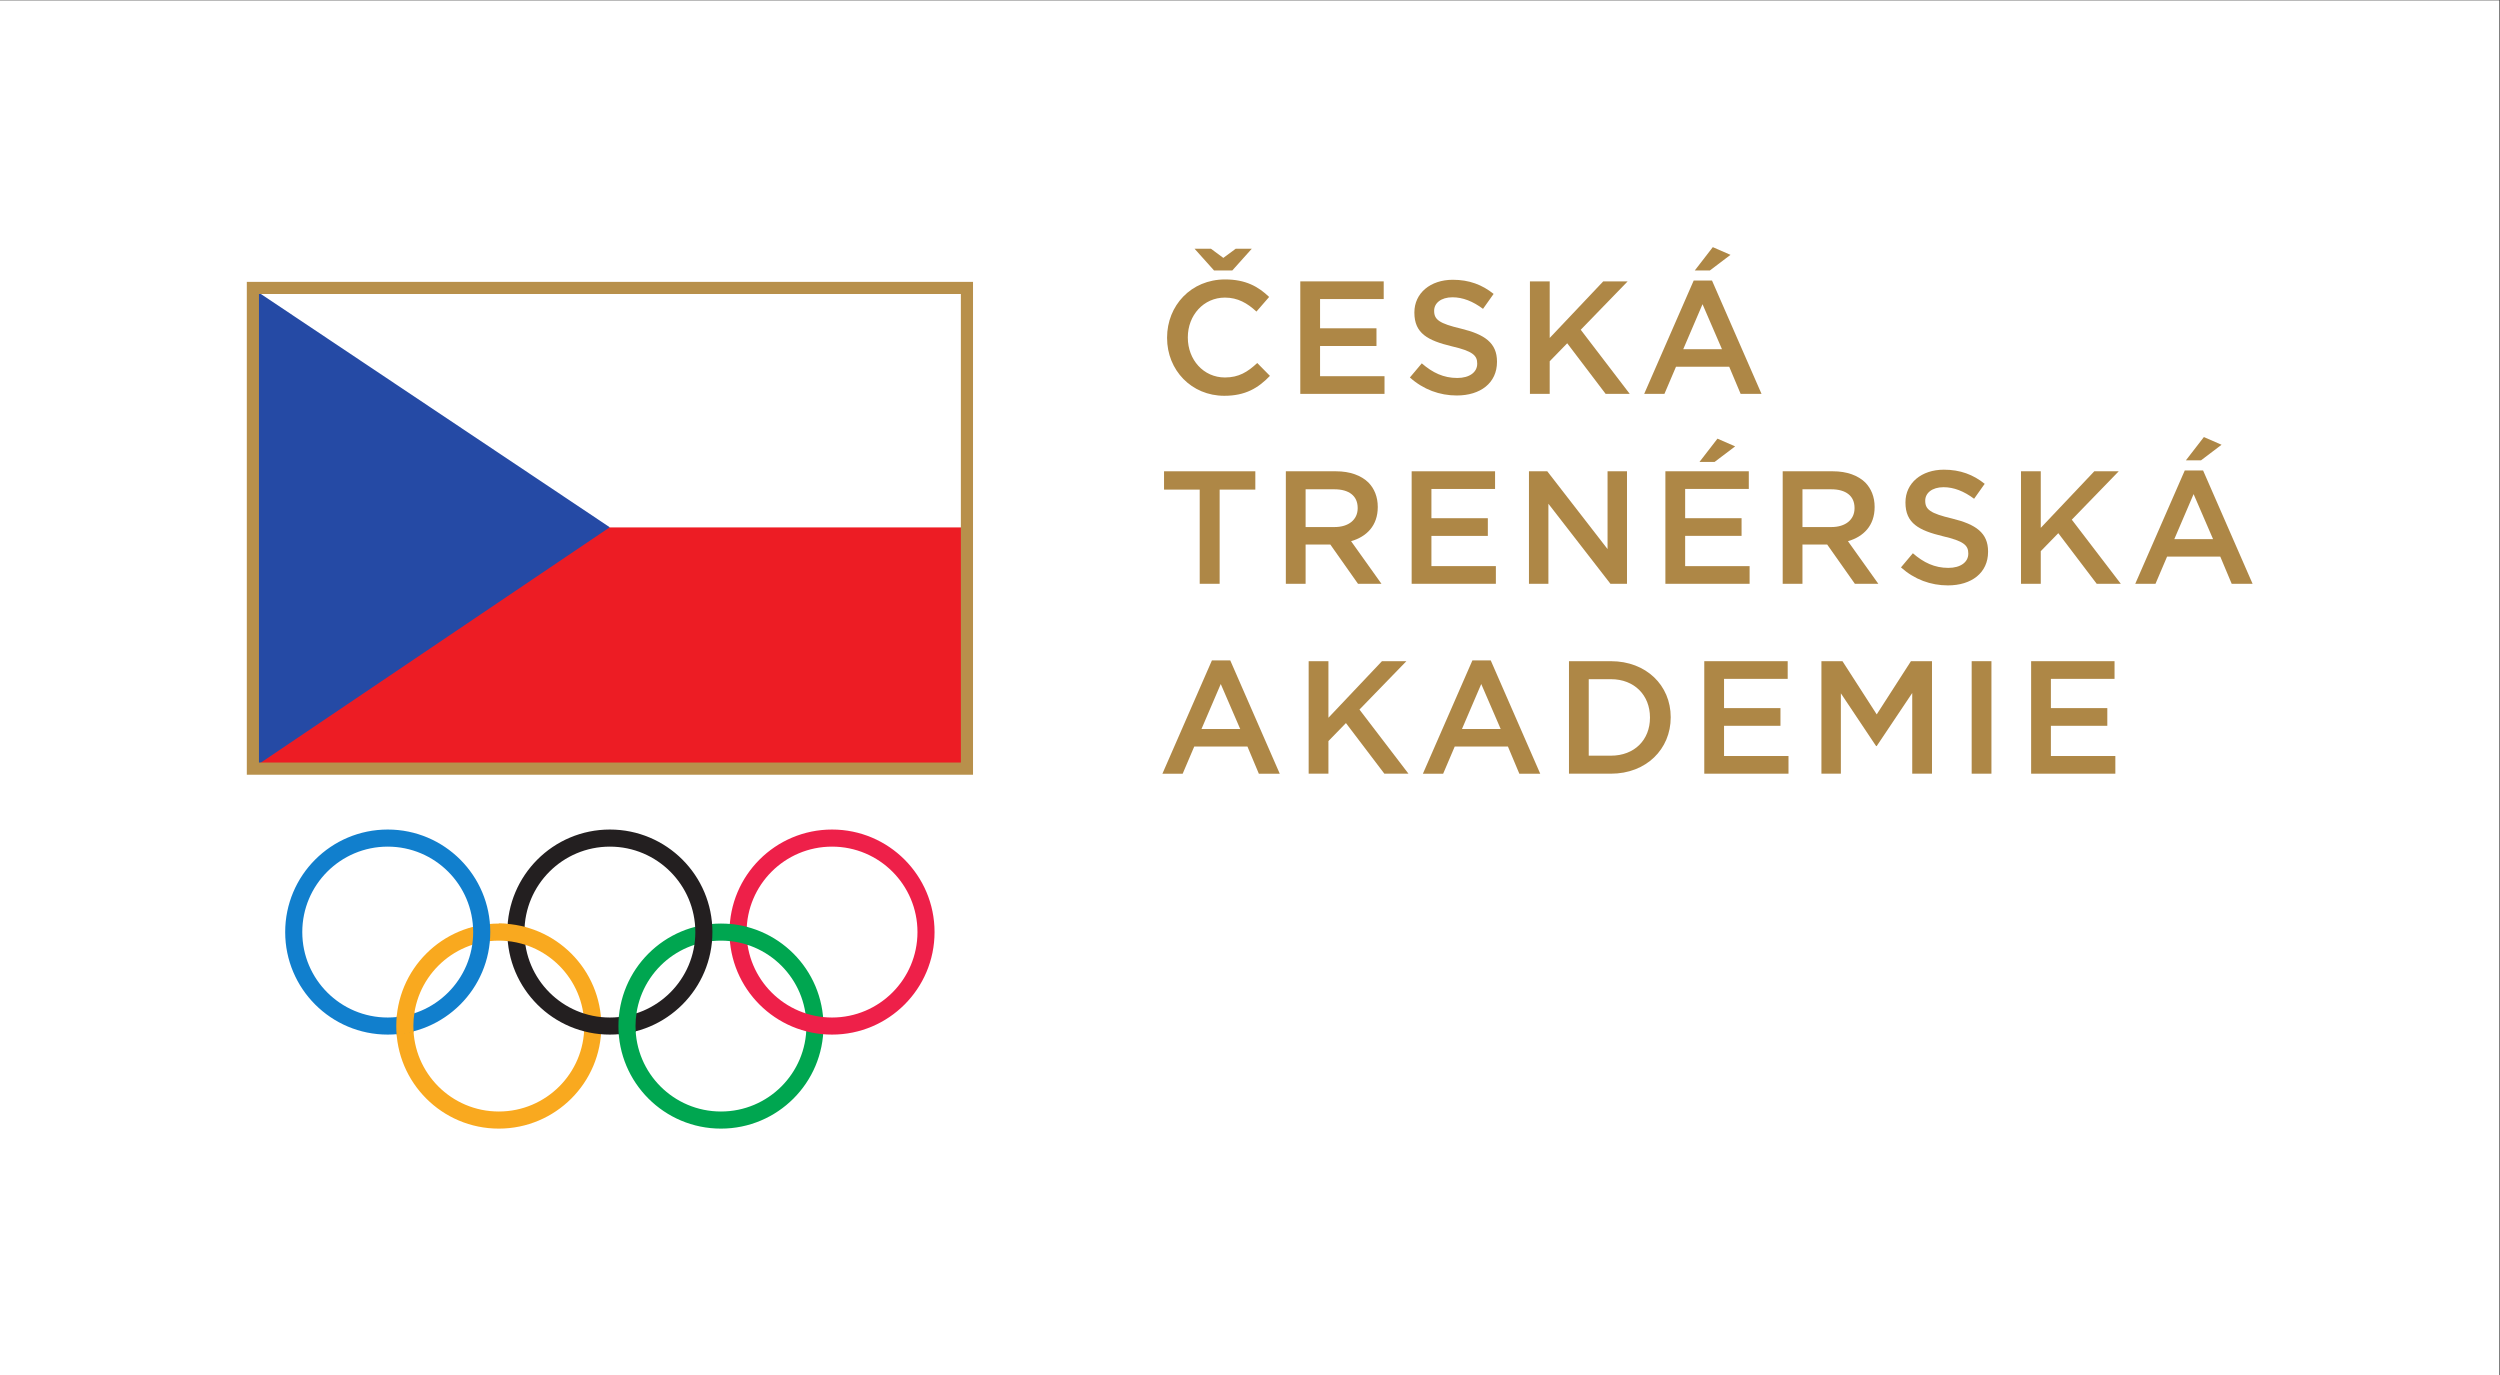 <?xml version="1.0" encoding="UTF-8" standalone="no"?>
<svg
   xmlns:dc="http://purl.org/dc/elements/1.1/"
   xmlns:cc="http://creativecommons.org/ns#"
   xmlns:rdf="http://www.w3.org/1999/02/22-rdf-syntax-ns#"
   xmlns:svg="http://www.w3.org/2000/svg"
   xmlns="http://www.w3.org/2000/svg"
   viewBox="0 0 228.12 125.505"
   height="125.505"
   width="228.12"
   xml:space="preserve"
   id="svg2"
   version="1.1"><rect x="0" y="0" width="228.12" height="125.505" fill="#333333" stroke="none"/><defs
     id="defs6"><clipPath
       id="clipPath30"
       clipPathUnits="userSpaceOnUse"><path
         id="path28"
         d="M 0,94.129 H 171.09 V 0 H 0 Z" /></clipPath></defs><g
     transform="matrix(1.333,0,0,-1.333,0,125.505)"
     id="g10"><path
       id="path12"
       style="fill:#ffffff;fill-opacity:1;fill-rule:nonzero;stroke:none"
       d="M 0,0 H 171.09 V 94.129 H 0 Z" /><path
       id="path14"
       style="fill:#ffffff;fill-opacity:1;fill-rule:nonzero;stroke:none"
       d="M 17.31,41.537 H 66.19 V 74.441 H 17.31 Z" /><path
       id="path16"
       style="fill:#ed1c24;fill-opacity:1;fill-rule:nonzero;stroke:none"
       d="M 17.506,41.746 H 65.972 V 58.049 H 17.506 Z" /><g
       transform="translate(17.557,41.746)"
       id="g18"><path
         id="path20"
         style="fill:#254aa5;fill-opacity:1;fill-rule:nonzero;stroke:none"
         d="M 0,0 24.183,16.313 0,32.483 Z" /></g><path
       id="path22"
       style="fill:#b8904b;fill-opacity:1;fill-rule:nonzero;stroke:none"
       d="M 17.726,41.953 H 65.774 V 74.025 H 17.726 Z m 48.88,-0.832 H 16.895 v 33.735 h 49.711 z" /><g
       id="g24"><g
         clip-path="url(#clipPath30)"
         id="g26"><g
           transform="translate(34.145,29.763)"
           id="g32"><path
             id="path34"
             style="fill:#f9a91f;fill-opacity:1;fill-rule:nonzero;stroke:none"
             d="m 0,0 c -3.23,0 -5.849,-2.619 -5.849,-5.849 0,-3.231 2.619,-5.848 5.849,-5.848 3.23,0 5.85,2.617 5.85,5.848 C 5.85,-2.619 3.23,0 0,0 m 7.019,-5.849 c 0,-3.877 -3.143,-7.019 -7.019,-7.019 -3.876,0 -7.019,3.142 -7.019,7.019 0,3.875 3.143,7.018 7.019,7.018 3.876,0 7.019,-3.143 7.019,-7.018" /></g><g
           transform="translate(49.352,29.763)"
           id="g36"><path
             id="path38"
             style="fill:#00a650;fill-opacity:1;fill-rule:nonzero;stroke:none"
             d="m 0,0 c -3.23,0 -5.849,-2.619 -5.849,-5.849 0,-3.231 2.619,-5.848 5.849,-5.848 3.23,0 5.849,2.617 5.849,5.848 C 5.849,-2.619 3.23,0 0,0 m 7.018,-5.849 c 0,-3.877 -3.143,-7.019 -7.018,-7.019 -3.877,0 -7.019,3.142 -7.019,7.019 0,3.875 3.142,7.018 7.019,7.018 3.875,0 7.018,-3.143 7.018,-7.018" /></g><g
           transform="translate(26.541,36.198)"
           id="g40"><path
             id="path42"
             style="fill:#117fcd;fill-opacity:1;fill-rule:nonzero;stroke:none"
             d="m 0,0 c -3.231,0 -5.849,-2.619 -5.849,-5.849 0,-3.23 2.618,-5.849 5.849,-5.849 3.23,0 5.849,2.619 5.849,5.849 C 5.849,-2.619 3.23,0 0,0 m 7.019,-5.849 c 0,-3.876 -3.143,-7.018 -7.019,-7.018 -3.877,0 -7.019,3.142 -7.019,7.018 0,3.877 3.142,7.019 7.019,7.019 3.876,0 7.019,-3.142 7.019,-7.019" /></g><g
           transform="translate(41.749,36.198)"
           id="g44"><path
             id="path46"
             style="fill:#231f20;fill-opacity:1;fill-rule:nonzero;stroke:none"
             d="m 0,0 c -3.23,0 -5.849,-2.619 -5.849,-5.849 0,-3.23 2.619,-5.849 5.849,-5.849 3.23,0 5.849,2.619 5.849,5.849 C 5.849,-2.619 3.23,0 0,0 m 7.018,-5.849 c 0,-3.876 -3.141,-7.018 -7.018,-7.018 -3.876,0 -7.019,3.142 -7.019,7.018 0,3.877 3.143,7.019 7.019,7.019 3.877,0 7.018,-3.142 7.018,-7.019" /></g><g
           transform="translate(56.956,36.198)"
           id="g48"><path
             id="path50"
             style="fill:#ee2049;fill-opacity:1;fill-rule:nonzero;stroke:none"
             d="m 0,0 c -3.23,0 -5.849,-2.619 -5.849,-5.849 0,-3.23 2.619,-5.849 5.849,-5.849 3.229,0 5.848,2.619 5.848,5.849 C 5.848,-2.619 3.229,0 0,0 m 7.017,-5.849 c 0,-3.876 -3.141,-7.018 -7.017,-7.018 -3.876,0 -7.019,3.142 -7.019,7.018 0,3.877 3.143,7.019 7.019,7.019 3.876,0 7.017,-3.142 7.017,-7.019" /></g><g
           transform="translate(27.154,23.285)"
           id="g52"><path
             id="path54"
             style="fill:#f9a91f;fill-opacity:1;fill-rule:nonzero;stroke:none"
             d="m 0,0 c -0.019,0.207 -0.028,0.417 -0.028,0.63 0,0.235 0.012,0.469 0.034,0.699 L 1.218,1.576 C 1.168,1.268 1.142,0.952 1.142,0.63 1.142,0.488 1.147,0.349 1.156,0.211 L 0,0" /></g><g
           transform="translate(51.209,29.463)"
           id="g56"><path
             id="path58"
             style="fill:#00a650;fill-opacity:1;fill-rule:nonzero;stroke:none"
             d="m 0,0 c -0.408,0.136 -0.837,0.229 -1.279,0.273 l -0.08,0.618 0.078,0.558 c 0.419,-0.036 0.829,-0.106 1.225,-0.211 z m -8.851,-6.132 c -0.017,0.193 -0.024,0.387 -0.024,0.585 0,0.221 0.01,0.442 0.031,0.659 l 1.21,0.258 c -0.047,-0.3 -0.072,-0.605 -0.072,-0.917 0,-0.13 0.004,-0.259 0.013,-0.384 l -0.528,-0.274 -0.63,0.073" /></g><g
           transform="translate(36.04,29.451)"
           id="g60"><path
             id="path62"
             style="fill:#f9a91f;fill-opacity:1;fill-rule:nonzero;stroke:none"
             d="m 0,0 c -0.435,0.148 -0.893,0.247 -1.368,0.29 l -0.527,1.194 c 0.165,0 0.328,-0.007 0.49,-0.017 0.468,-0.033 0.92,-0.111 1.358,-0.229 L 0,0" /></g><g
           transform="translate(84.357,75.64)"
           id="g64"><path
             id="path66"
             style="fill:#ae8746;fill-opacity:1;fill-rule:nonzero;stroke:none"
             d="m 0,0 h -1.254 l -1.331,1.485 h 1.122 l 0.847,-0.627 0.847,0.627 h 1.1 z m -4.467,-4.621 v 0.022 c 0,2.19 1.639,3.983 3.972,3.983 1.419,0 2.277,-0.495 3.015,-1.199 L 1.65,-2.816 c -0.616,0.572 -1.276,0.957 -2.156,0.957 -1.463,0 -2.541,-1.21 -2.541,-2.718 v -0.022 c 0,-1.507 1.067,-2.728 2.541,-2.728 0.946,0 1.551,0.374 2.211,0.99 l 0.869,-0.88 C 1.771,-8.053 0.891,-8.581 -0.55,-8.581 c -2.244,0 -3.917,1.749 -3.917,3.96" /></g><g
           transform="translate(89.009,74.891)"
           id="g68"><path
             id="path70"
             style="fill:#ae8746;fill-opacity:1;fill-rule:nonzero;stroke:none"
             d="M 0,0 H 5.71 V -1.21 H 1.353 V -3.212 H 5.215 V -4.423 H 1.353 v -2.068 h 4.412 v -1.21 H 0 Z" /></g><g
           transform="translate(96.511,68.312)"
           id="g72"><path
             id="path74"
             style="fill:#ae8746;fill-opacity:1;fill-rule:nonzero;stroke:none"
             d="m 0,0 0.814,0.968 c 0.737,-0.638 1.485,-1.001 2.432,-1.001 0.835,0 1.363,0.396 1.363,0.968 v 0.022 c 0,0.55 -0.307,0.847 -1.737,1.177 -1.64,0.396 -2.564,0.881 -2.564,2.3 v 0.022 c 0,1.32 1.1,2.233 2.63,2.233 1.122,0 2.013,-0.341 2.794,-0.968 L 5.006,4.698 C 4.313,5.215 3.62,5.49 2.916,5.49 2.123,5.49 1.661,5.083 1.661,4.577 V 4.555 C 1.661,3.96 2.013,3.697 3.499,3.345 5.126,2.949 5.963,2.365 5.963,1.089 V 1.067 C 5.963,-0.374 4.83,-1.232 3.212,-1.232 2.035,-1.232 0.924,-0.825 0,0" /></g><g
           transform="translate(104.729,74.891)"
           id="g76"><path
             id="path78"
             style="fill:#ae8746;fill-opacity:1;fill-rule:nonzero;stroke:none"
             d="M 0,0 H 1.353 V -3.873 L 5.017,0 H 6.689 L 3.477,-3.312 6.832,-7.701 h -1.65 l -2.63,3.465 -1.199,-1.232 v -2.233 l -1.353,0 z" /></g><g
           transform="translate(117.247,77.235)"
           id="g80"><path
             id="path82"
             style="fill:#ae8746;fill-opacity:1;fill-rule:nonzero;stroke:none"
             d="m 0,0 1.21,-0.528 -1.408,-1.067 h -1.034 z m 0.627,-6.986 -1.331,3.08 -1.32,-3.08 z m -1.936,4.698 h 1.254 l 3.389,-7.756 h -1.43 l -0.782,1.859 h -3.641 l -0.792,-1.859 h -1.386 z" /></g><g
           transform="translate(82.124,60.637)"
           id="g84"><path
             id="path86"
             style="fill:#ae8746;fill-opacity:1;fill-rule:nonzero;stroke:none"
             d="M 0,0 H -2.442 V 1.254 H 3.807 V 0 H 1.364 V -6.447 H 0 Z" /></g><g
           transform="translate(91.353,58.074)"
           id="g88"><path
             id="path90"
             style="fill:#ae8746;fill-opacity:1;fill-rule:nonzero;stroke:none"
             d="m 0,0 c 0.968,0 1.584,0.506 1.584,1.287 v 0.022 c 0,0.825 -0.594,1.276 -1.595,1.276 H -1.98 V 0 Z m -3.333,3.817 h 3.432 c 0.968,0 1.727,-0.286 2.222,-0.77 C 2.729,2.629 2.959,2.057 2.959,1.386 V 1.364 C 2.959,0.099 2.2,-0.66 1.133,-0.968 L 3.212,-3.884 H 1.606 l -1.892,2.685 H -1.98 v -2.685 h -1.353 v 7.701" /></g><g
           transform="translate(96.632,61.891)"
           id="g92"><path
             id="path94"
             style="fill:#ae8746;fill-opacity:1;fill-rule:nonzero;stroke:none"
             d="M 0,0 H 5.71 V -1.21 H 1.353 V -3.212 H 5.215 V -4.423 H 1.353 v -2.068 h 4.412 v -1.21 H 0 Z" /></g><g
           transform="translate(104.662,61.891)"
           id="g96"><path
             id="path98"
             style="fill:#ae8746;fill-opacity:1;fill-rule:nonzero;stroke:none"
             d="M 0,0 H 1.254 L 5.38,-5.325 V 0 H 6.711 V -7.701 H 5.578 L 1.331,-2.222 V -7.701 H 0 Z" /></g><g
           transform="translate(117.566,64.125)"
           id="g100"><path
             id="path102"
             style="fill:#ae8746;fill-opacity:1;fill-rule:nonzero;stroke:none"
             d="m 0,0 1.21,-0.528 -1.409,-1.067 h -1.034 z m -3.565,-2.233 h 5.71 V -3.444 H -2.212 V -5.446 H 1.65 v -1.21 H -2.212 V -8.725 H 2.2 v -1.21 h -5.765 z" /></g><g
           transform="translate(125.365,58.074)"
           id="g104"><path
             id="path106"
             style="fill:#ae8746;fill-opacity:1;fill-rule:nonzero;stroke:none"
             d="m 0,0 c 0.968,0 1.584,0.506 1.584,1.287 v 0.022 c 0,0.825 -0.594,1.276 -1.595,1.276 h -1.97 l 0,-2.585 z m -3.334,3.817 h 3.433 c 0.968,0 1.727,-0.286 2.222,-0.77 C 2.728,2.629 2.959,2.057 2.959,1.386 V 1.364 C 2.959,0.099 2.2,-0.66 1.133,-0.968 L 3.212,-3.884 H 1.606 l -1.892,2.685 h -1.695 v -2.685 h -1.353 v 7.701" /></g><g
           transform="translate(130.127,55.312)"
           id="g108"><path
             id="path110"
             style="fill:#ae8746;fill-opacity:1;fill-rule:nonzero;stroke:none"
             d="m 0,0 0.814,0.968 c 0.737,-0.638 1.485,-1.001 2.432,-1.001 0.836,0 1.363,0.396 1.363,0.968 v 0.022 c 0,0.55 -0.307,0.847 -1.738,1.177 -1.639,0.396 -2.563,0.881 -2.563,2.3 v 0.022 c 0,1.32 1.1,2.233 2.63,2.233 1.122,0 2.013,-0.341 2.794,-0.968 L 5.006,4.698 C 4.313,5.215 3.62,5.49 2.916,5.49 2.123,5.49 1.661,5.083 1.661,4.577 V 4.555 C 1.661,3.96 2.013,3.697 3.499,3.345 5.127,2.949 5.963,2.365 5.963,1.089 V 1.067 C 5.963,-0.374 4.83,-1.232 3.213,-1.232 2.035,-1.232 0.924,-0.825 0,0" /></g><g
           transform="translate(138.344,61.891)"
           id="g112"><path
             id="path114"
             style="fill:#ae8746;fill-opacity:1;fill-rule:nonzero;stroke:none"
             d="M 0,0 H 1.353 V -3.872 L 5.017,0 H 6.689 L 3.477,-3.312 6.832,-7.701 h -1.65 l -2.629,3.465 -1.2,-1.232 v -2.233 l -1.353,0 z" /></g><g
           transform="translate(150.863,64.235)"
           id="g116"><path
             id="path118"
             style="fill:#ae8746;fill-opacity:1;fill-rule:nonzero;stroke:none"
             d="m 0,0 1.21,-0.528 -1.408,-1.067 h -1.034 z m 0.627,-6.986 -1.331,3.08 -1.32,-3.08 z m -1.936,4.698 h 1.254 l 3.388,-7.756 H 1.903 L 1.122,-8.185 H -2.52 l -0.792,-1.859 h -1.386 z" /></g><g
           transform="translate(84.896,44.249)"
           id="g120"><path
             id="path122"
             style="fill:#ae8746;fill-opacity:1;fill-rule:nonzero;stroke:none"
             d="M 0,0 -1.331,3.08 -2.651,0 Z m -1.936,4.698 h 1.254 L 2.707,-3.059 H 1.276 l -0.781,1.86 h -3.641 l -0.792,-1.86 h -1.387 z" /></g><g
           transform="translate(89.582,48.892)"
           id="g124"><path
             id="path126"
             style="fill:#ae8746;fill-opacity:1;fill-rule:nonzero;stroke:none"
             d="M 0,0 H 1.353 V -3.872 L 5.017,0 h 1.672 l -3.212,-3.311 3.355,-4.39 h -1.65 l -2.63,3.465 -1.199,-1.232 v -2.233 l -1.353,0 z" /></g><g
           transform="translate(102.727,44.249)"
           id="g128"><path
             id="path130"
             style="fill:#ae8746;fill-opacity:1;fill-rule:nonzero;stroke:none"
             d="M 0,0 -1.331,3.08 -2.651,0 Z m -1.936,4.698 h 1.254 l 3.388,-7.757 h -1.43 l -0.781,1.86 h -3.641 l -0.792,-1.86 h -1.387 z" /></g><g
           transform="translate(108.754,47.66)"
           id="g132"><path
             id="path134"
             style="fill:#ae8746;fill-opacity:1;fill-rule:nonzero;stroke:none"
             d="m 0,0 v -5.236 h 1.518 c 1.618,0 2.674,1.089 2.674,2.596 v 0.022 C 4.192,-1.111 3.136,0 1.518,0 Z m -1.353,1.232 h 2.871 c 2.421,0 4.093,-1.661 4.093,-3.828 v -0.022 c 0,-2.168 -1.672,-3.851 -4.093,-3.851 h -2.871 v 7.701" /></g><g
           transform="translate(116.663,48.892)"
           id="g136"><path
             id="path138"
             style="fill:#ae8746;fill-opacity:1;fill-rule:nonzero;stroke:none"
             d="M 0,0 H 5.71 V -1.21 H 1.353 V -3.212 H 5.215 V -4.423 H 1.353 v -2.068 h 4.412 v -1.21 H 0 Z" /></g><g
           transform="translate(124.682,48.892)"
           id="g140"><path
             id="path142"
             style="fill:#ae8746;fill-opacity:1;fill-rule:nonzero;stroke:none"
             d="M 0,0 H 1.441 L 3.785,-3.642 6.128,0 H 7.569 V -7.701 H 6.216 v 5.523 L 3.785,-5.809 H 3.741 L 1.331,-2.2 V -7.701 H 0 Z" /></g><path
           id="path144"
           style="fill:#ae8746;fill-opacity:1;fill-rule:nonzero;stroke:none"
           d="m 134.967,41.191 h 1.353 v 7.701 h -1.353 z" /><g
           transform="translate(139.037,48.892)"
           id="g146"><path
             id="path148"
             style="fill:#ae8746;fill-opacity:1;fill-rule:nonzero;stroke:none"
             d="M 0,0 H 5.71 V -1.21 H 1.353 V -3.212 H 5.215 V -4.423 H 1.353 v -2.068 h 4.412 v -1.21 H 0 Z" /></g></g></g></g></svg>